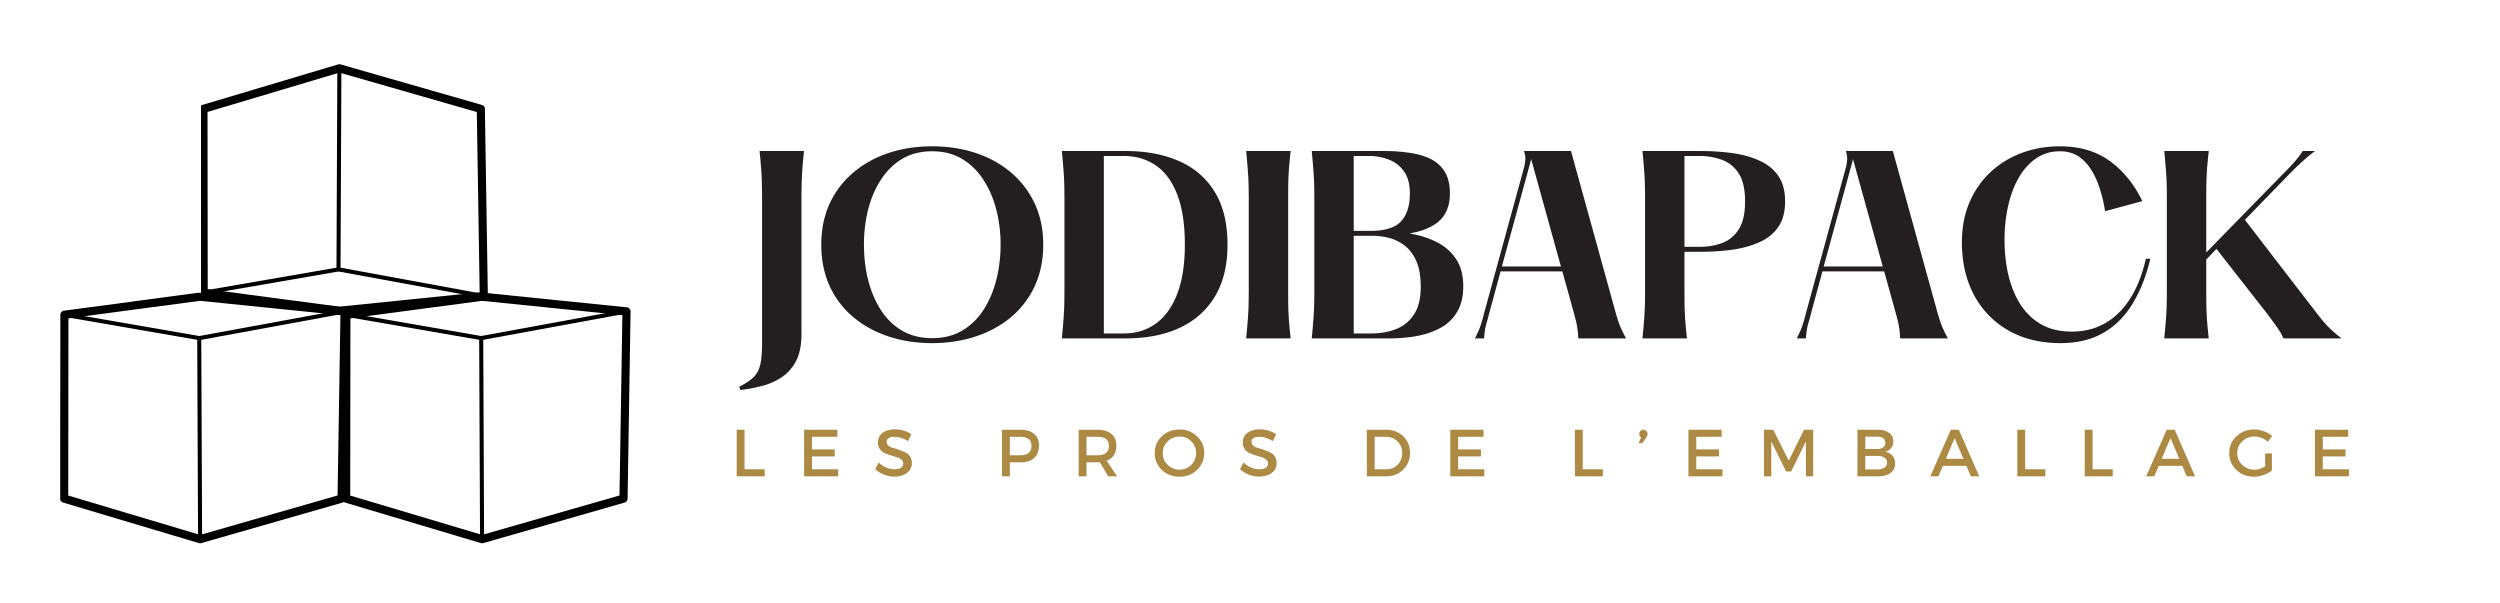 <svg xmlns="http://www.w3.org/2000/svg" width="398" viewBox="0 0 298.5 72" height="96" version="1.0"><defs><clipPath id="a"><path d="M7.188 34.96h34.44v29.95H7.189Zm0 0"/></clipPath><clipPath id="b"><path d="M7.188 36h34.44v5H7.189Zm0 0"/></clipPath><clipPath id="c"><path d="M23 40h2v24.91h-2Zm0 0"/></clipPath><clipPath id="d"><path d="M24 7.621h34.258v29.953H24Zm0 0"/></clipPath><clipPath id="e"><path d="M24 31h34.258v5H24Zm0 0"/></clipPath><clipPath id="f"><path d="M40 7.621h1V33h-1Zm0 0"/></clipPath><clipPath id="g"><path d="M40.855 34.96h34.442v29.95H40.855Zm0 0"/></clipPath><clipPath id="h"><path d="M41 36h34.297v5H41Zm0 0"/></clipPath><clipPath id="i"><path d="M57 40h1v24.91h-1Zm0 0"/></clipPath></defs><g clip-path="url(#a)"><path d="M7.629 37.098a.486.486 0 0 0-.422.484l-.027 21.95c0 .218.14.41.347.472l16.227 4.844c.09.023.183.023.27 0l16.89-4.844a.485.485 0 0 0 .352-.461l.355-22.352a.49.49 0 0 0-.434-.496L23.91 34.937a.549.549 0 0 0-.113 0Zm.543.914 15.695-2.094 16.781 1.707-.343 21.535-16.41 4.707-15.747-4.699Zm0 0" fill-rule="evenodd"/></g><g clip-path="url(#b)"><path d="M7.648 37.824 23.75 40.61a.146.146 0 0 0 .082 0l17.348-3.187a.245.245 0 0 0-.086-.48l-17.305 3.18L7.73 37.34a.24.24 0 0 0-.277.2.248.248 0 0 0 .195.284Zm0 0" fill-rule="evenodd"/></g><g clip-path="url(#c)"><path d="m23.547 40.371.101 24.008a.25.25 0 0 0 .247.242c.132 0 .242-.11.238-.246l-.102-24.008a.243.243 0 0 0-.242-.242.244.244 0 0 0-.242.246Zm0 0" fill-rule="evenodd"/></g><g clip-path="url(#d)"><path d="M24.254 35.438a.486.486 0 0 1-.422-.485l-.023-21.95c0-.218.14-.41.347-.472l16.227-4.844a.486.486 0 0 1 .27 0l16.89 4.844a.49.49 0 0 1 .352.461l.355 22.352a.492.492 0 0 1-.438.496l-17.277 1.758a.343.343 0 0 1-.11-.004Zm.547-.915 15.695 2.094 16.777-1.707-.343-21.535-16.407-4.707-15.746 4.7Zm0 0" fill-rule="evenodd"/></g><g clip-path="url(#e)"><path d="m24.277 34.71 16.098-2.784a.16.16 0 0 1 .086 0l17.348 3.187a.245.245 0 0 1 .195.285.245.245 0 0 1-.281.196l-17.309-3.18-16.055 2.781a.243.243 0 0 1-.28-.199.247.247 0 0 1 .198-.285Zm0 0" fill-rule="evenodd"/></g><g clip-path="url(#f)"><path d="m40.176 32.164.101-24.008c0-.133.11-.242.243-.242.132 0 .242.11.242.246l-.102 24.004a.242.242 0 1 1-.484 0Zm0 0" fill-rule="evenodd"/></g><g clip-path="url(#g)"><path d="M41.293 37.098a.486.486 0 0 0-.422.484l-.023 21.95c0 .218.14.41.347.472l16.227 4.844c.086.023.18.023.27 0l16.89-4.844a.49.49 0 0 0 .352-.461l.355-22.352a.492.492 0 0 0-.437-.496l-17.278-1.758a.512.512 0 0 0-.11 0Zm.547.914 15.695-2.094 16.778 1.707-.344 21.535-16.406 4.707-15.747-4.699Zm0 0" fill-rule="evenodd"/></g><g clip-path="url(#h)"><path d="m41.316 37.824 16.098 2.785a.16.16 0 0 0 .086 0l17.348-3.187a.248.248 0 0 0 .195-.285.245.245 0 0 0-.281-.196l-17.309 3.18-16.055-2.781a.243.243 0 0 0-.28.2.247.247 0 0 0 .198.284Zm0 0" fill-rule="evenodd"/></g><g clip-path="url(#i)"><path d="m57.215 40.371.101 24.008c0 .133.11.242.243.242.132 0 .242-.11.242-.246l-.102-24.008a.242.242 0 1 0-.484.004Zm0 0" fill-rule="evenodd"/></g><path d="M90.694 18.032h5.313a41.411 41.411 0 0 0-.281 3.734 62.297 62.297 0 0 0-.032 2.25v15.89c0 1.302-.214 2.364-.64 3.188-.43.82-.996 1.47-1.703 1.938a7.522 7.522 0 0 1-2.36 1.047c-.855.226-1.718.39-2.593.484l-.141-.39c.727-.356 1.29-.727 1.687-1.11.407-.387.68-.89.829-1.515.144-.625.218-1.47.218-2.532v-17c0-.875-.011-1.625-.03-2.25a25.905 25.905 0 0 0-.095-1.797 79.391 79.391 0 0 0-.172-1.937ZM111.297 40.97c-1.887 0-3.637-.274-5.25-.813-1.605-.54-3.008-1.316-4.203-2.328a10.593 10.593 0 0 1-2.797-3.703c-.656-1.457-.984-3.094-.984-4.907 0-1.812.328-3.437.984-4.875a10.664 10.664 0 0 1 2.797-3.703c1.195-1.03 2.598-1.816 4.203-2.36 1.613-.538 3.363-.812 5.25-.812 1.883 0 3.633.274 5.25.813 1.613.543 3.02 1.328 4.219 2.36a10.76 10.76 0 0 1 2.797 3.702c.664 1.438 1 3.063 1 4.875 0 1.813-.336 3.45-1 4.907a10.687 10.687 0 0 1-2.797 3.703c-1.2 1.012-2.606 1.789-4.219 2.328-1.617.539-3.367.812-5.25.812Zm0-.594c1.363 0 2.551-.297 3.563-.89 1.02-.595 1.867-1.411 2.547-2.454.687-1.05 1.203-2.25 1.546-3.594.344-1.344.516-2.75.516-4.219a16.79 16.79 0 0 0-.516-4.203c-.343-1.332-.859-2.52-1.546-3.562-.68-1.051-1.528-1.88-2.547-2.485-1.012-.601-2.2-.906-3.563-.906-1.367 0-2.558.305-3.578.906-1.012.606-1.855 1.434-2.531 2.485-.68 1.043-1.188 2.23-1.531 3.562a17.16 17.16 0 0 0-.5 4.203c0 1.47.164 2.875.5 4.22.343 1.343.851 2.542 1.53 3.593.677 1.043 1.52 1.86 2.532 2.453 1.02.594 2.211.89 3.578.89ZM126.783 40.407c.07-.707.129-1.348.172-1.922.05-.582.086-1.191.11-1.828.019-.633.03-1.379.03-2.234V24.016c0-.875-.011-1.625-.03-2.25a35.55 35.55 0 0 0-.11-1.797 79.386 79.386 0 0 0-.172-1.937h7.578c2.477 0 4.629.406 6.453 1.219 1.832.812 3.25 2.047 4.25 3.703 1 1.648 1.5 3.734 1.5 6.265 0 2.43-.492 4.47-1.469 6.125-.98 1.657-2.382 2.918-4.203 3.782-1.812.855-3.992 1.28-6.531 1.28Zm7.422-.594c1.445 0 2.719-.394 3.812-1.187 1.094-.79 1.942-1.973 2.547-3.547.602-1.57.906-3.524.906-5.86 0-2.425-.304-4.421-.906-5.984-.605-1.562-1.453-2.719-2.547-3.469-1.093-.758-2.367-1.14-3.812-1.14h-2.406v21.187ZM148.79 18.032h5.313c-.075.71-.137 1.355-.188 1.937a41.411 41.411 0 0 0-.094 1.797c-.011.625-.015 1.375-.015 2.25v10.407c0 .855.004 1.601.015 2.234.02.637.051 1.246.094 1.828.05.574.113 1.215.188 1.922h-5.313c.07-.707.129-1.348.172-1.922.05-.582.086-1.191.11-1.828.019-.633.03-1.379.03-2.234V24.016c0-.875-.011-1.625-.03-2.25a35.55 35.55 0 0 0-.11-1.797 79.386 79.386 0 0 0-.172-1.937ZM168.292 27.876c1.25.21 2.351.562 3.312 1.062.957.492 1.711 1.164 2.266 2.016.562.844.843 1.93.843 3.25 0 1.187-.234 2.183-.703 2.984a5.06 5.06 0 0 1-1.922 1.906c-.824.47-1.777.809-2.859 1.016-1.074.2-2.227.297-3.453.297h-9.156c.07-.707.129-1.348.172-1.922.05-.582.085-1.191.109-1.828.02-.633.031-1.379.031-2.234V24.016c0-.875-.012-1.625-.031-2.25a35.55 35.55 0 0 0-.11-1.797 79.386 79.386 0 0 0-.171-1.937h8.703c1.008 0 1.976.07 2.906.203.938.125 1.77.36 2.5.703.738.344 1.32.856 1.75 1.531.426.668.64 1.543.64 2.625 0 1.344-.386 2.403-1.156 3.172-.773.774-1.996 1.309-3.671 1.61Zm-6.657-9.25v8.937h2.032c1.718 0 2.925-.379 3.625-1.14.695-.758 1.046-1.868 1.046-3.329 0-1.101-.234-1.976-.703-2.625a3.81 3.81 0 0 0-1.797-1.406 6.44 6.44 0 0 0-2.359-.437Zm2.125 21.187c1.063 0 2.035-.172 2.922-.515a4.484 4.484 0 0 0 2.14-1.735c.54-.82.813-1.926.813-3.312 0-1.27-.18-2.301-.531-3.094-.355-.79-.824-1.406-1.406-1.844a5.11 5.11 0 0 0-1.844-.906 7.868 7.868 0 0 0-1.906-.25h-2.313v11.656ZM192.841 37.079c.207.75.399 1.355.578 1.812.188.45.43.953.735 1.516h-5.703a11.624 11.624 0 0 0-.11-1.188 8.636 8.636 0 0 0-.187-.968 64.583 64.583 0 0 0-.313-1.172l-1.297-4.672h-7.375l-1.343 4.953c-.137.523-.266.996-.391 1.422-.117.43-.195.969-.234 1.625h-1.094c.344-.688.578-1.227.703-1.625.133-.406.266-.867.39-1.39l4.766-17.376a5.16 5.16 0 0 0 .156-.968c.02-.27-.03-.61-.156-1.016h5.61Zm-13.515-5.266h7.046l-3.546-12.797ZM196.11 40.407c.07-.707.129-1.348.172-1.922.05-.582.086-1.191.11-1.828.019-.633.03-1.379.03-2.234V24.016c0-.875-.011-1.625-.03-2.25a35.55 35.55 0 0 0-.11-1.797 79.386 79.386 0 0 0-.172-1.937h6.906c1.344 0 2.617.086 3.828.25 1.22.168 2.301.469 3.25.906.957.43 1.704 1.031 2.235 1.813.539.78.812 1.797.812 3.047 0 1.25-.273 2.265-.812 3.046-.531.782-1.278 1.387-2.235 1.813-.949.43-2.03.73-3.25.906-1.21.168-2.484.25-3.828.25h-1.89v4.36c0 .855.004 1.601.015 2.234.02.637.051 1.246.094 1.828.05.574.113 1.215.188 1.922Zm5.016-10.938h1.812c.969 0 1.863-.148 2.688-.453.82-.312 1.484-.86 1.984-1.64.5-.782.75-1.89.75-3.328s-.25-2.547-.75-3.329c-.5-.78-1.164-1.32-1.984-1.625a7.515 7.515 0 0 0-2.688-.468h-1.812ZM231.269 37.079c.207.75.398 1.355.578 1.812.188.45.43.953.735 1.516h-5.704a11.624 11.624 0 0 0-.109-1.188 8.636 8.636 0 0 0-.187-.968 64.583 64.583 0 0 0-.313-1.172l-1.297-4.672h-7.375l-1.344 4.953c-.136.523-.265.996-.39 1.422-.117.43-.196.969-.235 1.625h-1.093c.343-.688.578-1.227.703-1.625.133-.406.265-.867.39-1.39l4.766-17.376a5.16 5.16 0 0 0 .156-.968c.02-.27-.031-.61-.156-1.016h5.61Zm-13.516-5.266h7.047l-3.547-12.797ZM256.22 30.891h.53c-.492 2.075-1.199 3.867-2.125 5.375-.918 1.512-2.086 2.672-3.5 3.485-1.418.812-3.117 1.218-5.093 1.218-2.387 0-4.465-.507-6.235-1.515a10.524 10.524 0 0 1-4.11-4.25c-.96-1.813-1.437-3.899-1.437-6.266 0-1.77.301-3.363.907-4.781.613-1.414 1.457-2.625 2.53-3.625 1.083-1 2.329-1.758 3.735-2.281 1.414-.52 2.926-.782 4.532-.782 2.363 0 4.351.59 5.968 1.766 1.614 1.18 2.907 2.773 3.875 4.781l-4.453 1.203c-.21-1.363-.539-2.582-.984-3.656-.45-1.082-1.031-1.937-1.75-2.562-.711-.625-1.594-.938-2.656-.938-1.063 0-2 .278-2.813.828-.812.543-1.508 1.305-2.078 2.282-.563.968-.992 2.093-1.281 3.375a18.157 18.157 0 0 0-.438 4.078c0 1.511.156 2.933.469 4.265.32 1.325.805 2.492 1.453 3.5.656 1 1.488 1.79 2.5 2.36 1.008.562 2.211.843 3.61.843 2.218 0 4.085-.75 5.609-2.25 1.52-1.5 2.597-3.648 3.234-6.453ZM276.631 37.407c.477.625.914 1.148 1.313 1.562.406.418.953.899 1.64 1.438h-6.937a7.335 7.335 0 0 0-.516-.969c-.18-.27-.383-.555-.61-.86a47.355 47.355 0 0 0-.859-1.171l-6.015-7.688-1.219 1.266v3.438c0 .855.004 1.601.016 2.234.02.637.05 1.246.093 1.828.051.574.114 1.215.188 1.922h-5.313c.07-.707.13-1.348.172-1.922.051-.582.086-1.191.11-1.828.02-.633.03-1.379.03-2.234V24.016c0-.875-.01-1.625-.03-2.25a35.55 35.55 0 0 0-.11-1.797 79.386 79.386 0 0 0-.172-1.937h5.313c-.074.71-.137 1.355-.188 1.937a41.411 41.411 0 0 0-.093 1.797c-.012.625-.016 1.375-.016 2.25v6.125l9-9.203a38.564 38.564 0 0 0 1.406-1.469c.383-.414.754-.894 1.11-1.437h1.453a28.471 28.471 0 0 0-1.703 1.437c-.45.418-.922.883-1.422 1.391l-5.235 5.39Zm0 0" fill="#231f20"/><path d="M88.897 56.03h2.406v.843H87.96v-5.562h.937ZM99.979 52.155h-3.031v1.5h2.718v.843h-2.718v1.532h3.125v.843H96.01v-5.562h3.969ZM106.859 51.264c.719 0 1.367.195 1.953.578l-.39.828c-.575-.343-1.122-.515-1.641-.515-.282 0-.508.054-.672.156a.46.46 0 0 0-.235.422c0 .187.07.351.22.484.155.125.343.219.562.281.226.055.468.125.718.22.258.093.5.194.72.296.226.106.413.266.562.484.144.22.218.485.218.797 0 .492-.199.883-.593 1.172-.387.293-.887.438-1.5.438-.43 0-.84-.078-1.235-.235a3.763 3.763 0 0 1-1.047-.64l.407-.813c.281.262.586.465.922.61.343.136.664.203.968.203.32 0 .578-.055.766-.172a.588.588 0 0 0 .281-.516.577.577 0 0 0-.234-.469 1.383 1.383 0 0 0-.563-.296c-.218-.063-.46-.133-.718-.22a7.556 7.556 0 0 1-.72-.265 1.44 1.44 0 0 1-.562-.484c-.148-.219-.218-.485-.218-.797 0-.469.18-.844.546-1.125.375-.281.868-.422 1.485-.422ZM119.637 51.31h2.22c.694 0 1.237.169 1.624.5.383.325.578.79.578 1.392 0 .636-.195 1.132-.578 1.484-.387.344-.93.516-1.625.516h-1.281v1.671h-.938Zm.938.845v2.203h1.234c.895 0 1.344-.375 1.344-1.125 0-.719-.45-1.078-1.344-1.078ZM132.324 56.873l-1.015-1.687c-.055.012-.14.016-.266.016h-1.312v1.671h-.938v-5.562h2.25c.719 0 1.27.168 1.656.5.395.324.594.789.594 1.39 0 .45-.101.829-.297 1.141-.199.305-.484.528-.86.672l1.25 1.86Zm-2.593-2.515h1.312c.906 0 1.36-.375 1.36-1.125 0-.719-.454-1.078-1.36-1.078h-1.312ZM138.721 52.092c.57-.539 1.274-.812 2.11-.812.832 0 1.531.273 2.093.812.57.531.86 1.2.86 2a2.7 2.7 0 0 1-.86 2.016c-.562.543-1.261.812-2.093.812-.836 0-1.54-.27-2.11-.812a2.714 2.714 0 0 1-.843-2.016c0-.8.28-1.469.843-2Zm2.125.031a1.97 1.97 0 0 0-1.422.579c-.398.375-.593.84-.593 1.39 0 .555.195 1.024.593 1.406.395.387.864.579 1.407.579.55 0 1.02-.192 1.406-.579.383-.382.578-.851.578-1.406 0-.55-.195-1.015-.578-1.39a1.912 1.912 0 0 0-1.39-.579ZM150.42 51.264c.718 0 1.367.195 1.952.578l-.39.828c-.574-.343-1.121-.515-1.64-.515-.282 0-.509.054-.673.156a.46.46 0 0 0-.234.422c0 .187.07.351.219.484.156.125.343.219.562.281.227.055.469.125.719.22.258.093.5.194.719.296.226.106.414.266.562.484.145.22.219.485.219.797 0 .492-.2.883-.594 1.172-.387.293-.887.438-1.5.438-.43 0-.84-.078-1.234-.235a3.763 3.763 0 0 1-1.047-.64l.406-.813c.281.262.586.465.922.61.344.136.664.203.969.203.32 0 .578-.055.765-.172a.588.588 0 0 0 .282-.516.577.577 0 0 0-.235-.469 1.383 1.383 0 0 0-.562-.296c-.219-.063-.461-.133-.719-.22a7.556 7.556 0 0 1-.719-.265 1.44 1.44 0 0 1-.562-.484c-.149-.219-.219-.485-.219-.797 0-.469.18-.844.547-1.125.375-.281.867-.422 1.484-.422ZM163.198 51.31h2.281c.832 0 1.52.263 2.063.782.539.524.812 1.188.812 2 0 .805-.277 1.469-.828 2-.543.524-1.234.781-2.078.781h-2.25Zm.937.845v3.875h1.36c.55 0 1.008-.18 1.375-.547.363-.363.547-.828.547-1.39 0-.563-.188-1.024-.563-1.391-.375-.364-.84-.547-1.39-.547ZM177.133 52.155h-3.031v1.5h2.719v.843h-2.719v1.532h3.125v.843h-4.063v-5.562h3.97ZM188.979 56.03h2.406v.843h-3.344v-5.562h.938ZM196.217 51.31c.133 0 .25.048.344.142a.473.473 0 0 1 .156.359c0 .148-.055.289-.156.422l-.453.687h-.469l.313-.687a.463.463 0 0 1-.22-.422c0-.145.048-.266.141-.36a.466.466 0 0 1 .344-.14ZM205.568 52.155h-3.032v1.5h2.719v.843h-2.719v1.532h3.125v.843H201.6v-5.562h3.969ZM216.494 56.873h-.86l-.015-4.156-1.75 3.578h-.61l-1.765-3.578v4.156h-.875v-5.562h1.11l1.843 3.687 1.829-3.687h1.093ZM221.778 51.31h2.422c.57 0 1.024.126 1.36.376.332.242.5.578.5 1.016a1.233 1.233 0 0 1-.97 1.234c.364.062.65.219.86.469.22.25.328.562.328.937 0 .48-.183.856-.546 1.125-.356.274-.852.406-1.485.406h-2.469Zm.938.83v1.468h1.437c.29 0 .52-.063.688-.188a.651.651 0 0 0 .266-.547c0-.238-.086-.421-.25-.546-.168-.125-.403-.188-.704-.188Zm0 2.296v1.61h1.437c.364 0 .645-.067.844-.204a.702.702 0 0 0 .313-.61.654.654 0 0 0-.313-.577c-.199-.145-.48-.22-.844-.22ZM234.79 55.623h-2.812l-.531 1.25h-.97l2.454-5.562h.953l2.438 5.562h-1Zm-.36-.843-1.046-2.47-1.047 2.47ZM241.806 56.03h2.407v.843h-3.344v-5.562h.937ZM249.857 56.03h2.406v.843h-3.343v-5.562h.937ZM260.564 55.623h-2.812l-.532 1.25h-.968l2.453-5.562h.953l2.437 5.562h-1Zm-.36-.843-1.046-2.47-1.047 2.47ZM270.455 54.14h.813v2.046a3.423 3.423 0 0 1-1.016.531 3.399 3.399 0 0 1-1.14.203c-.825 0-1.524-.27-2.094-.812a2.714 2.714 0 0 1-.844-2.016c0-.8.285-1.469.86-2 .57-.539 1.28-.812 2.124-.812.395 0 .782.074 1.157.218.382.137.71.325.984.563l-.531.687a2.335 2.335 0 0 0-1.61-.625c-.562 0-1.043.196-1.437.579-.399.375-.594.84-.594 1.39 0 .555.195 1.024.594 1.406.394.387.879.579 1.453.579.426 0 .852-.13 1.281-.391ZM280.371 52.155h-3.03v1.5h2.718v.843h-2.719v1.532h3.125v.843h-4.062v-5.562h3.968Zm0 0" fill="#ad8a44"/></svg>